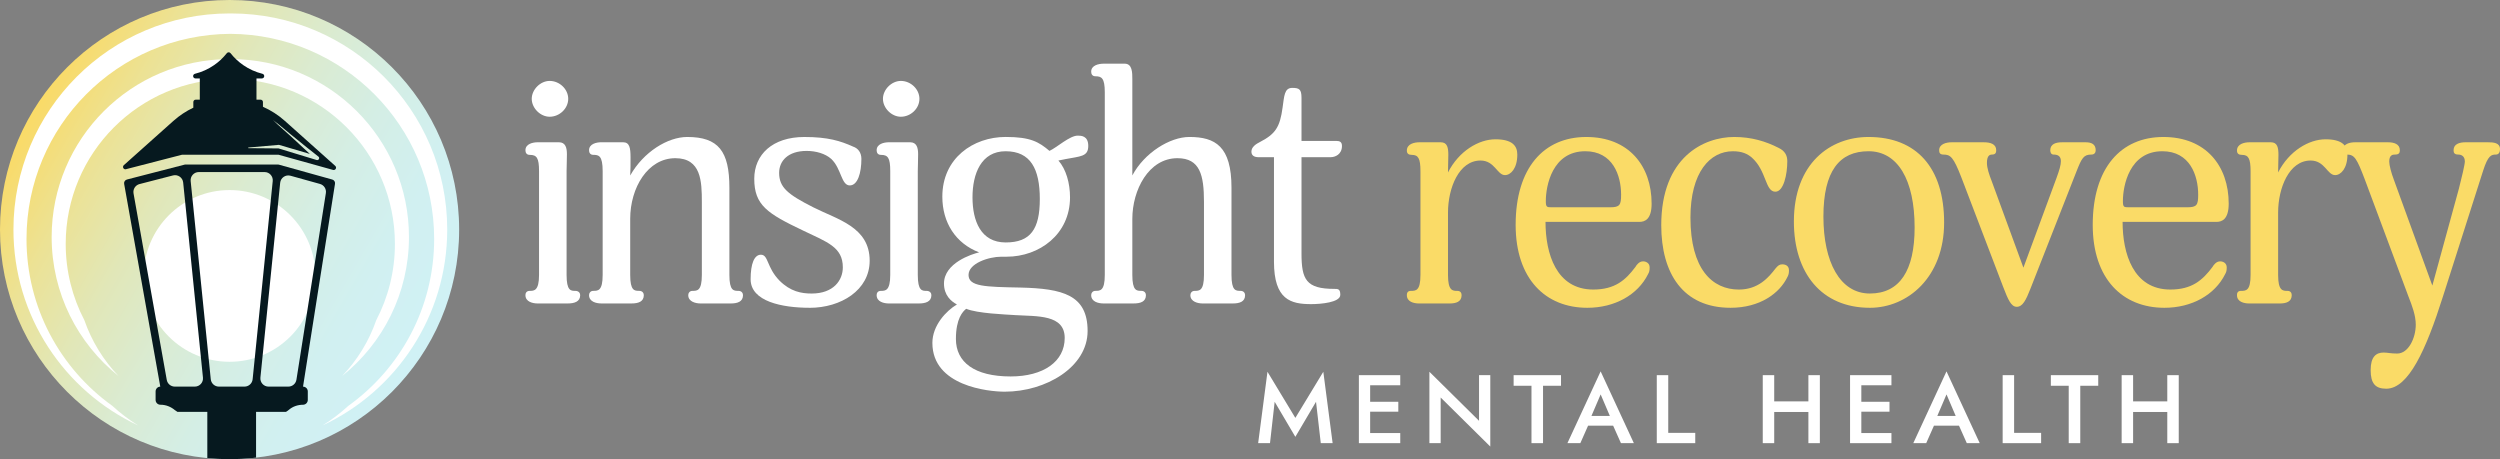 <?xml version="1.0" encoding="UTF-8"?>
<svg id="Layer_2" data-name="Layer 2" xmlns="http://www.w3.org/2000/svg" xmlns:xlink="http://www.w3.org/1999/xlink" viewBox="0 0 1588.38 291.72">
  <rect x="0" y="0" width="1588.38" height="291.72" fill="#808080" stroke="none"/>
  <defs>
    <style>
      .cls-1 {
        fill: none;
      }

      .cls-2 {
        fill: #06191f;
      }

      .cls-3 {
        fill: url(#linear-gradient);
      }

      .cls-4 {
        fill: #fff;
      }

      .cls-5 {
        fill: #fadb67;
      }

      .cls-6 {
        clip-path: url(#clippath);
      }
    </style>
    <clipPath id="clippath">
      <circle class="cls-1" cx="145.86" cy="145.86" r="145.86"/>
    </clipPath>
    <linearGradient id="linear-gradient" x1="19.52" y1="72.92" x2="272.2" y2="218.8" gradientUnits="userSpaceOnUse">
      <stop offset="0" stop-color="#fadb67"/>
      <stop offset=".02" stop-color="#f8db6c"/>
      <stop offset=".17" stop-color="#ece295"/>
      <stop offset=".33" stop-color="#e1e7b8"/>
      <stop offset=".49" stop-color="#daebd2"/>
      <stop offset=".65" stop-color="#d4eee5"/>
      <stop offset=".82" stop-color="#d1f0f1"/>
      <stop offset="1" stop-color="#d0f1f5"/>
    </linearGradient>
  </defs>
  <g id="Layer_2-2" data-name="Layer 2">
    <g>
      <path class="cls-4" d="M806.9,281.56h-7.53l5.92-45.36,17.71,29.31,17.77-29.31,5.92,45.36h-7.53l-3.02-26.29-13.14,22.28-13.14-22.28-2.96,26.29Z"/>
      <path class="cls-4" d="M870.53,238.36v43.2h-7.16v-43.2h7.16ZM867.87,238.36h21.78v6.42h-21.78v-6.42ZM867.87,255.27h20.55v6.3h-20.55v-6.3ZM867.87,275.14h21.78v6.42h-21.78v-6.42Z"/>
      <path class="cls-4" d="M946.86,238.36v45.36l-31.53-31.16v29h-7.16v-45.36l31.54,31.16v-29.01h7.16Z"/>
      <path class="cls-4" d="M961.67,238.36h30.12v6.73h-11.42v36.47h-7.34v-36.47h-11.35v-6.73Z"/>
      <path class="cls-4" d="M1010.18,266.44l-.12,1.6-5.99,13.52h-8.21l21.11-45.61,21.11,45.61h-8.21l-5.86-13.14-.18-1.79-6.85-16.05-6.79,15.86ZM1007.03,264.28h20.06l1.42,6.17h-22.83l1.36-6.17Z"/>
      <path class="cls-4" d="M1059.92,238.36v36.66h17.16v6.54h-24.44v-43.2h7.28Z"/>
      <path class="cls-4" d="M1127.25,238.36v43.2h-7.28v-43.2h7.28ZM1122.86,255.02h30.8v6.73h-30.8v-6.73ZM1156.25,238.36v43.2h-7.28v-43.2h7.28Z"/>
      <path class="cls-4" d="M1182.6,238.36v43.2h-7.16v-43.2h7.16ZM1179.95,238.36h21.78v6.42h-21.78v-6.42ZM1179.95,255.27h20.55v6.3h-20.55v-6.3ZM1179.95,275.14h21.78v6.42h-21.78v-6.42Z"/>
      <path class="cls-4" d="M1229.93,266.44l-.12,1.6-5.99,13.52h-8.21l21.1-45.61,21.11,45.61h-8.21l-5.86-13.14-.18-1.79-6.85-16.05-6.79,15.86ZM1226.79,264.28h20.06l1.42,6.17h-22.84l1.36-6.17Z"/>
      <path class="cls-4" d="M1279.67,238.36v36.66h17.16v6.54h-24.44v-43.2h7.28Z"/>
      <path class="cls-4" d="M1303,238.36h30.12v6.73h-11.42v36.47h-7.34v-36.47h-11.35v-6.73Z"/>
      <path class="cls-4" d="M1355.27,238.36v43.2h-7.28v-43.2h7.28ZM1350.89,255.02h30.8v6.73h-30.8v-6.73ZM1384.27,238.36v43.2h-7.28v-43.2h7.28Z"/>
    </g>
    <g>
      <g>
        <path class="cls-4" d="M360.6,192.81h-18.96c-3.16,0-7.8-1.05-7.8-5.27,0-1.05.42-2.74,2.74-2.74,2.74,0,5.9,0,5.9-10.11v-65.96c0-8.43-1.48-10.33-5.9-10.33-2.11,0-2.74-1.48-2.74-2.95,0-4,4.64-5.06,7.8-5.06h13.49c4.21,0,5.06,3.58,5.06,7.59,0,3.58-.21,8.85-.21,10.75v65.96c0,10.11,2.74,10.11,5.48,10.11,2.53,0,3.16,1.69,3.16,2.74,0,4.21-3.79,5.27-8.01,5.27ZM349.22,74.17c-5.9,0-11.38-5.48-11.38-11.38s5.48-11.38,11.38-11.38c6.32,0,11.8,5.27,11.8,11.38s-5.48,11.38-11.8,11.38Z"/>
        <path class="cls-4" d="M400.42,111.47c8.43-14.96,23.81-24.44,36.24-24.44,19.81,0,26.76,9.06,26.76,32.24v55.42c0,10.11,2.74,10.11,5.69,10.11,2.32,0,2.95,1.69,2.95,2.74,0,4.21-3.58,5.27-7.8,5.27h-19.18c-2.95,0-7.8-1.05-7.8-5.27,0-1.05.63-2.74,2.74-2.74,2.95,0,5.9,0,5.9-10.11v-46.36c0-13.06-.42-27.82-16.86-27.82-17.49,0-28.66,18.75-28.66,38.56v35.61c0,10.11,2.74,10.11,5.69,10.11,2.32,0,2.95,1.69,2.95,2.74,0,4.21-3.58,5.27-7.8,5.27h-19.18c-3.16,0-7.8-1.05-7.8-5.27,0-1.05.63-2.74,2.74-2.74,2.95,0,5.9,0,5.9-10.11v-65.96c0-9.9-2.53-10.33-5.9-10.33-2.11,0-2.74-1.48-2.74-2.95,0-4,4.64-5.06,7.8-5.06h13.7c4.21,0,4.85,3.37,4.85,9.69,0,4.85,0,8.01-.21,11.38Z"/>
        <path class="cls-4" d="M514.42,195.55c-17.49,0-37.51-4-37.51-18.12,0-9.9,2.32-15.59,6.53-15.59,4.85,0,3.58,8.01,11.8,16.44,6.95,6.95,13.91,8.22,20.44,8.22,13.91,0,19.81-8.43,19.81-16.65,0-12.85-9.9-16.02-25.29-23.39-22.55-10.75-30.98-16.02-30.98-32.87,0-15.38,11.59-26.55,31.82-26.55,15.17,0,22.97,2.53,30.98,6.11,3.16,1.05,5.27,3.79,5.27,7.8,0,8.85-2.32,16.86-7.38,16.86-5.48,0-5.27-10.75-11.8-16.86-3.79-3.37-9.69-5.06-15.59-5.06-11.8,0-17.49,6.32-17.49,13.91,0,9.27,5.48,13.7,21.7,21.92,15.38,7.8,35.82,12.43,35.82,33.93,0,18.75-18.33,29.92-38.14,29.92Z"/>
        <path class="cls-4" d="M583.74,192.81h-18.96c-3.16,0-7.8-1.05-7.8-5.27,0-1.05.42-2.74,2.74-2.74,2.74,0,5.9,0,5.9-10.11v-65.96c0-8.43-1.48-10.33-5.9-10.33-2.11,0-2.74-1.48-2.74-2.95,0-4,4.64-5.06,7.8-5.06h13.49c4.21,0,5.06,3.58,5.06,7.59,0,3.58-.21,8.85-.21,10.75v65.96c0,10.11,2.74,10.11,5.48,10.11,2.53,0,3.16,1.69,3.16,2.74,0,4.21-3.79,5.27-8.01,5.27ZM572.36,74.17c-5.9,0-11.38-5.48-11.38-11.38s5.48-11.38,11.38-11.38c6.32,0,11.8,5.27,11.8,11.38s-5.48,11.38-11.8,11.38Z"/>
        <path class="cls-4" d="M676.67,101.15l-4.21.84c4.85,5.48,7.38,14.33,7.38,23.39,0,23.6-19.6,37.72-40.25,37.72h-3.37c-8.01,0-20.86,4.21-20.86,11.59s10.54,7.59,32.87,8.01c26.97.63,42.78,4.64,42.78,27.6s-26.55,38.56-52.68,38.56c-10.33,0-45.94-3.58-45.94-30.98,0-11.17,8.85-20.44,15.59-24.44-3.58-1.9-8.22-5.69-8.22-13.28,0-13.06,17.7-18.75,22.34-19.81-14.96-5.69-23.39-18.96-23.39-35.4,0-24.44,19.6-37.93,40.25-37.93,15.8,0,21.07,3.16,27.82,8.85,4.64-2.11,12.85-9.69,17.91-9.69,2.11,0,6.74,0,6.74,6.53,0,6.95-5.06,6.53-14.75,8.43ZM644.85,200.19c-6.32-.42-23.81-1.05-30.98-4-2.11,1.69-6.53,6.11-6.53,19.18,0,14.75,11.8,23.81,34.77,23.81,20.86,0,34.35-9.48,34.35-24.44s-17.28-13.7-31.61-14.54ZM638.95,96.09c-15.59,0-21.07,14.33-21.07,29.29s5.27,28.66,21.07,28.66,21.7-8.43,21.7-27.6-5.9-30.34-21.7-30.34Z"/>
        <path class="cls-4" d="M783.29,192.81h-19.18c-2.95,0-7.8-1.05-7.8-5.27,0-1.05.63-2.74,2.74-2.74,2.95,0,5.9,0,5.9-10.11v-46.36c0-17.07-2.53-27.82-16.86-27.82-18.33,0-28.66,20.23-28.66,38.56v35.61c0,10.11,2.74,10.11,5.69,10.11,2.32,0,2.95,1.69,2.95,2.74,0,4.21-3.58,5.27-7.8,5.27h-19.18c-3.16,0-7.8-1.05-7.8-5.27,0-1.05.63-2.74,2.74-2.74,2.95,0,5.9,0,5.9-10.11V58.58c0-9.06-2.11-10.11-5.9-10.11-2.11,0-2.74-1.48-2.74-2.95,0-4,4.64-5.06,8.01-5.06h13.28c4.85,0,4.85,5.69,4.85,9.9v61.11c7.59-14.33,23.81-24.44,36.24-24.44,16.44,0,26.76,5.9,26.76,32.24v55.42c0,10.11,2.74,10.11,5.69,10.11,2.32,0,2.95,1.69,2.95,2.74,0,4.21-3.58,5.27-7.8,5.27Z"/>
        <path class="cls-4" d="M845.45,99.88h-18.54v61.11c0,16.65,2.95,22.55,20.86,22.55,2.32,0,3.79,0,3.79,3.79,0,4.85-12.43,5.9-18.54,5.9-12.85,0-23.6-2.74-23.6-26.97v-66.38h-9.69c-3.16,0-4.64-1.26-4.64-3.58,0-2.95,2.95-4.85,5.48-6.11,9.69-5.06,12.64-9.27,14.33-21.92,1.05-7.17,1.05-12.43,6.11-12.43,4.43,0,5.9.84,5.9,6.32v27.39h22.34c1.9,0,3.37.63,3.37,3.16,0,5.48-4.43,7.16-7.16,7.16Z"/>
      </g>
      <g>
        <path class="cls-5" d="M956.23,111.26c-5.06,0-6.53-9.27-15.59-9.27-13.7,0-20.65,17.49-20.65,33.08v39.62c0,10.11,2.95,10.11,5.9,10.11,2.32,0,2.74,1.69,2.74,2.74,0,4.21-3.58,5.27-7.59,5.27h-19.39c-3.37,0-7.8-1.05-7.8-5.27,0-1.05.21-2.74,2.53-2.74,3.16,0,6.11,0,6.11-10.11v-65.96c0-8.22-1.48-10.33-5.48-10.33-2.11,0-3.16-.84-3.16-2.74,0-4.21,4.64-5.27,8.01-5.27h13.49c4.21,0,4.85,3.37,4.85,8.01,0,2.95-.21,7.8-.21,11.17,6.95-13.7,19.6-21.07,30.13-21.07s13.91,4,13.91,9.69c0,8.85-4.21,13.06-7.8,13.06Z"/>
        <path class="cls-5" d="M1041.57,140.97h-59.63c0,20.02,6.74,42.99,30.34,42.99,13.7,0,20.44-5.9,26.76-14.33.84-1.48,2.53-3.58,4.85-3.58,2.11,0,4.21,1.26,4.21,3.79,0,2.11-.21,2.95-1.05,4.43-6.53,13.06-21.07,21.28-38.56,21.28-26.55,0-45.52-18.33-45.52-52.68,0-36.24,17.91-55.84,44.88-55.84s41.51,18.33,41.51,42.36c0,9.9-4.21,11.59-7.8,11.59ZM1007.22,96.09c-21.07,0-25.08,22.13-25.08,31.61,0,4,.63,4,4,4h36.88c6.11,0,6.95-1.48,6.95-8.01,0-12.22-5.27-27.6-22.76-27.6Z"/>
        <path class="cls-5" d="M1135.76,175.74c-5.06,10.75-17.7,19.81-36.24,19.81-30.13,0-44.04-21.7-44.04-52.47,0-43.41,27.18-56.05,46.36-56.05,10.96,0,20.02,2.74,28.24,6.95,4,1.9,5.48,4.85,5.48,8.43,0,8.43-2.32,19.39-7.59,19.39-6.53,0-5.48-13.28-14.96-21.7-2.74-2.32-6.11-4-12.01-4-14.54,0-26.97,13.28-26.97,42.14,0,32.87,13.91,45.73,30.77,45.73,12.43,0,18.96-7.8,23.18-13.28,1.69-2.11,2.74-2.74,4.43-2.74,1.9,0,4.21.84,4.21,3.79,0,1.69-.21,2.74-.84,4Z"/>
        <path class="cls-5" d="M1188.01,195.55c-30.77,0-48.26-22.13-48.26-54.79,0-37.09,23.18-53.73,47.41-53.73,30.56,0,48.04,19.6,48.04,54.37s-23.18,54.16-47.2,54.16ZM1187.17,96.09c-18.54,0-28.66,12.64-28.66,41.51s10.54,48.89,29.5,48.89,28.45-14.54,28.45-41.93c0-30.34-10.75-48.47-29.29-48.47Z"/>
        <path class="cls-5" d="M1328.77,98.2c-4.85,0-6.11,2.11-9.48,10.75l-29.29,74.6c-2.74,6.95-4.85,11.38-8.64,11.38-3.58,0-5.48-4.43-8.64-12.64l-26.55-69.54c-5.06-13.06-6.95-14.54-11.38-14.54-2.32,0-2.74-1.26-2.74-2.74,0-4,4.64-5.06,7.8-5.06h20.65c4,0,7.8,1.05,7.8,5.06,0,1.48-.42,2.74-2.74,2.74-1.48,0-3.16.84-3.16,5.27,0,3.37,1.47,7.59,2.95,11.38l20.23,55.21,21.07-57.11c1.69-4.64,2.74-8.01,2.74-10.54,0-3.37-2.11-4.21-4.64-4.21-1.48,0-2.11-1.26-2.11-2.74,0-4,3.58-5.06,7.38-5.06h15.17c3.37,0,6.32,1.05,6.32,5.06,0,1.48-.84,2.74-2.74,2.74Z"/>
        <path class="cls-5" d="M1408.22,140.97h-59.63c0,20.02,6.74,42.99,30.34,42.99,13.7,0,20.44-5.9,26.76-14.33.84-1.48,2.53-3.58,4.85-3.58,2.11,0,4.21,1.26,4.21,3.79,0,2.11-.21,2.95-1.05,4.43-6.53,13.06-21.07,21.28-38.56,21.28-26.55,0-45.52-18.33-45.52-52.68,0-36.24,17.91-55.84,44.88-55.84s41.51,18.33,41.51,42.36c0,9.9-4.21,11.59-7.8,11.59ZM1373.87,96.09c-21.07,0-25.08,22.13-25.08,31.61,0,4,.63,4,4,4h36.88c6.11,0,6.95-1.48,6.95-8.01,0-12.22-5.27-27.6-22.76-27.6Z"/>
        <path class="cls-5" d="M1483.65,111.26c-5.06,0-6.53-9.27-15.59-9.27-13.7,0-20.65,17.49-20.65,33.08v39.62c0,10.11,2.95,10.11,5.9,10.11,2.32,0,2.74,1.69,2.74,2.74,0,4.21-3.58,5.27-7.59,5.27h-19.39c-3.37,0-7.8-1.05-7.8-5.27,0-1.05.21-2.74,2.53-2.74,3.16,0,6.11,0,6.11-10.11v-65.96c0-8.22-1.48-10.33-5.48-10.33-2.11,0-3.16-.84-3.16-2.74,0-4.21,4.64-5.27,8.01-5.27h13.49c4.21,0,4.85,3.37,4.85,8.01,0,2.95-.21,7.8-.21,11.17,6.95-13.7,19.6-21.07,30.13-21.07s13.91,4,13.91,9.69c0,8.85-4.21,13.06-7.8,13.06Z"/>
        <path class="cls-5" d="M1585.85,98.2c-2.95,0-5.06.42-8.22,10.33l-25.5,79.86c-10.75,33.93-21.92,58.58-36.03,58.58-6.95,0-9.9-3.37-9.9-11.8s3.37-11.17,8.22-11.17c2.53,0,4.42.63,8.64.63,7.16,0,11.8-9.9,11.8-18.33,0-5.9-2.32-12.01-4.64-17.91l-27.82-74.6c-5.06-13.28-6.53-15.59-11.38-15.59-2.11,0-2.53-1.26-2.53-2.74,0-4,4.42-5.06,7.8-5.06h20.86c3.79,0,7.59,1.05,7.59,5.06,0,1.48-.42,2.74-2.95,2.74-1.26,0-3.79,0-3.79,4.43,0,2.32,1.26,7.16,2.95,11.59l24.44,67.22,16.86-61.53c1.69-6.53,3.79-15.38,3.79-17.28,0-2.95-1.69-4.43-4.21-4.43s-2.95-1.26-2.95-2.74c0-4,3.79-5.06,7.59-5.06h14.12c3.58,0,7.8.21,7.8,4.42,0,1.9-.84,3.37-2.53,3.37Z"/>
      </g>
    </g>
    <g class="cls-6">
      <circle class="cls-3" cx="145.86" cy="145.86" r="145.86"/>
      <g>
        <path class="cls-4" d="M146.34,50.16c57.78.14,104.57,47.01,104.57,104.82,0,17.48-4.28,33.95-11.85,48.44-4.65,13.4-12.12,25.48-21.73,35.51,25.91-20.71,42.51-52.58,42.51-88.33,0-62.43-50.61-113.04-113.04-113.04-.16,0-.31,0-.47,0-.16,0-.31,0-.47,0-62.43,0-113.04,50.61-113.04,113.04,0,35.75,16.6,67.62,42.51,88.33-9.6-10.03-17.08-22.11-21.73-35.51-7.56-14.49-11.85-30.96-11.85-48.44,0-57.81,46.79-104.68,104.57-104.82Z"/>
        <path class="cls-4" d="M146.81,8.54c-.16,0-.32,0-.48,0-.16,0-.32,0-.48,0C70.02,8.54,8.54,70.02,8.54,145.86c0,55.05,32.4,102.52,79.16,124.42-5.84-3.64-11.32-7.81-16.36-12.45-33-23.65-54.5-62.32-54.5-106.01,0-71.7,57.91-129.88,129.5-130.32,71.6.45,129.5,58.62,129.5,130.32,0,43.69-21.5,82.36-54.5,106.01-5.04,4.64-10.52,8.81-16.36,12.45,46.76-21.9,79.16-69.37,79.16-124.42,0-75.84-61.48-137.32-137.32-137.32Z"/>
      </g>
      <g>
        <circle class="cls-4" cx="145.86" cy="175.31" r="54.55"/>
        <g>
          <g>
            <path class="cls-2" d="M145.86,115.47h.02-.02s0,0,0,0Z"/>
            <path class="cls-2" d="M80.08,107.49l35.45-9.15s.04,0,.06-.01c.03,0,.05-.01.08-.01,0,0,.03,0,.04,0,.01,0,.03,0,.04,0,.04,0,.07,0,.1,0h60.95s.07,0,.11,0c.01,0,.03,0,.04,0h.05s.06.02.1.03c.02,0,.04,0,.06.01l34.45,9.6c.13.04.27.06.4.06.54,0,1.05-.29,1.32-.78.34-.61.2-1.38-.32-1.84l-32-28.57c-4.26-3.8-8.97-6.8-13.94-8.99v-3.01c0-.83-.67-1.51-1.51-1.51h-2.6v-13.48h3.43c.76,0,1.4-.57,1.49-1.32.09-.75-.39-1.46-1.13-1.64-4.39-1.1-8.49-2.95-12.19-5.51-3.05-2.11-5.77-4.66-8.08-7.58-.29-.36-.72-.57-1.18-.57s-.9.21-1.18.57c-2.31,2.92-5.03,5.47-8.08,7.58-3.7,2.56-7.8,4.41-12.19,5.51-.74.18-1.22.89-1.13,1.64.09.75.73,1.32,1.49,1.32h2.74v13.48h-2.6c-.83,0-1.51.67-1.51,1.51v3.59c-4.51,2.14-8.79,4.94-12.68,8.41l-31.48,28.11c-.52.46-.65,1.22-.33,1.83.33.61,1.03.92,1.7.75ZM157.87,93.72l19.22-1.68c.13-.01.25,0,.37.05,0,0,13.1,3.85,19.41,5.71-3.23-3.03-6.58-6.1-9.73-8.99-4.03-3.85-10.17-8.99-13.7-12.58,4.85,3.63,9.59,7.92,14.44,11.72,4.64,3.79,9.73,7.89,14.44,11.56,1.06.84.18,2.54-1.12,2.16,0,.01-22.21-6.76-24.24-7.37l-19.08-.16c-.11,0-.2-.09-.2-.21,0-.11.08-.19.19-.2Z"/>
            <path class="cls-2" d="M101.83,245.64c-1.65.04-2.97,1.39-2.97,3.05v5.41c0,1.69,1.37,3.05,3.05,3.05h.13c3.32,0,6.49,1.26,9.04,3.39.48.4,1.04.78,1.68,1.16h68.91c.71-.42,1.32-.85,1.83-1.29,2.48-2.16,5.72-3.25,9.01-3.25h0c1.69,0,3.05-1.37,3.05-3.05v-5.41c0-1.68-1.35-3.04-3.03-3.05l20.32-128.89c.19-1.21-.55-2.37-1.73-2.69l-33.95-9.46s-.03,0-.05,0c-.07-.02-.15-.03-.22-.05-.03,0-.06,0-.09-.01-.02,0-.03,0-.05,0-.08,0-.16-.01-.23-.01,0,0,0,0-.01,0h-58.64s0,0,0,0c-.08,0-.16,0-.23.01-.01,0-.02,0-.03,0-.03,0-.06,0-.09.01-.07,0-.13.02-.19.04-.01,0-.03,0-.04,0l-36.65,9.46c-1.22.31-1.99,1.51-1.77,2.75l22.96,128.84ZM178.01,116.13c.32-3.2,3.46-5.34,6.56-4.48l18.74,5.22c2.54.71,4.14,3.2,3.73,5.81l-18.7,118.57c-.4,2.52-2.57,4.38-5.13,4.38h-12.6c-3.07,0-5.47-2.66-5.16-5.71l12.56-123.79ZM126.3,109.32h41.82c3.07,0,5.47,2.66,5.16,5.71l-12.77,125.93c-.27,2.65-2.5,4.67-5.16,4.67h-16.28c-2.66,0-4.89-2.02-5.16-4.67l-12.77-125.93c-.31-3.06,2.09-5.71,5.16-5.71ZM88.65,116.95l21.27-5.49c3.08-.79,6.14,1.34,6.46,4.5l12.57,123.96c.31,3.06-2.09,5.71-5.16,5.71h-12.73c-2.52,0-4.67-1.8-5.11-4.28l-21.11-118.47c-.48-2.67,1.19-5.26,3.81-5.94Z"/>
          </g>
          <rect class="cls-2" x="131.72" y="257.76" width="30.97" height="36.11"/>
        </g>
      </g>
    </g>
  </g>
</svg>